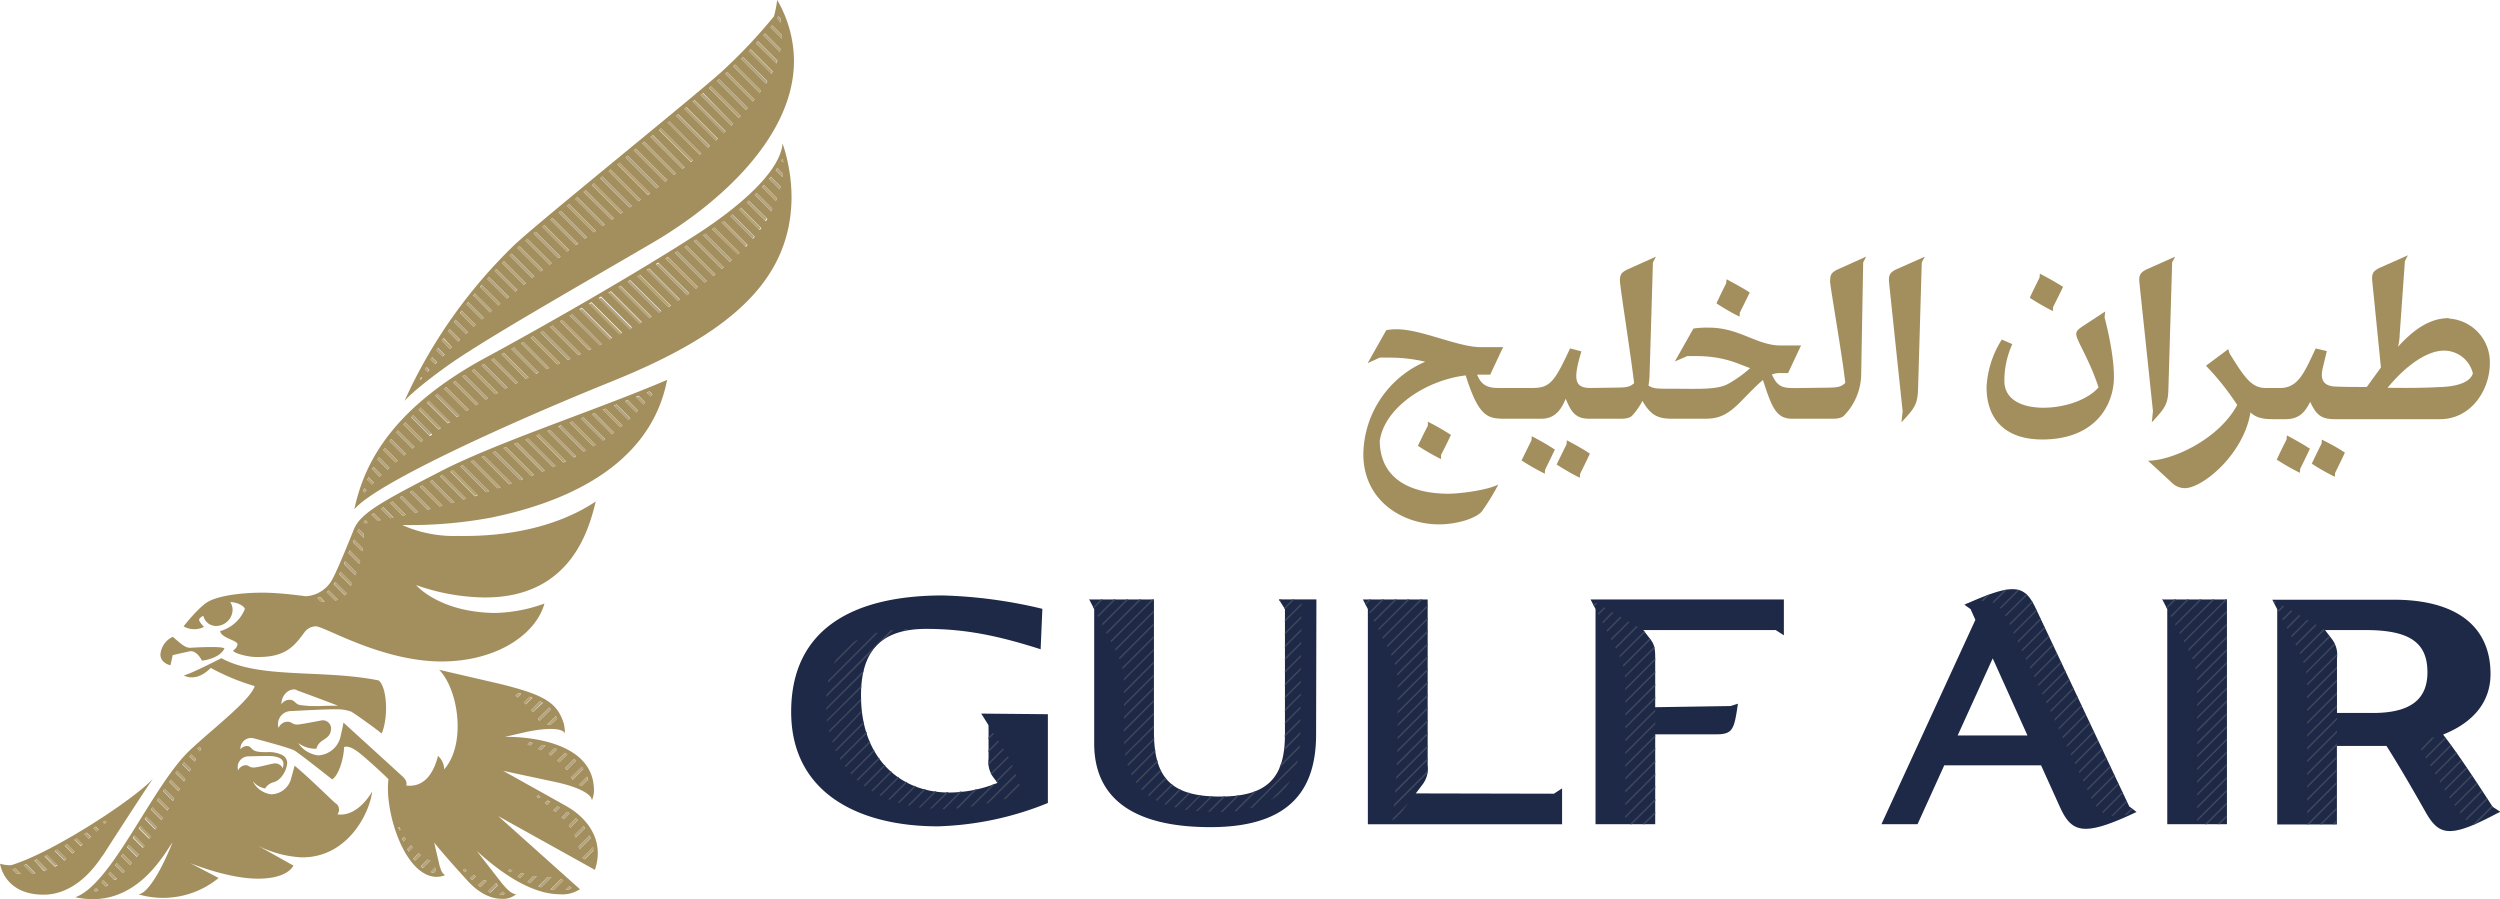 <svg xmlns="http://www.w3.org/2000/svg" viewBox="0 0 403.77 145.22"><defs><style>.cls-1{fill:#a38e5d}.cls-2{fill:#b6a47c}.cls-4{fill:#3f475b}</style></defs><path d="M331.6 49.57c.58-1.15 1.1-2.19 1.6-3.24-.72-.46-1.76-1.09-3.74-2.13l-.06.65c-.57 1.14-1.09 2.2-1.58 3.24a39 39 0 0 0 3.73 2.15ZM281 50.48c.57-1.15 1.09-2.19 1.6-3.24-.72-.46-1.77-1.09-3.75-2.14l-.06.65c-.57 1.15-1.09 2.21-1.57 3.24a36 36 0 0 0 3.72 2.15ZM394.43 62.5c-2.32.11-4.09.19-8.82.13 2.58-3.15 6.1-6 9.11-6a4.79 4.79 0 0 1 4.67 3.68c-.44 1.47-2.66 2.09-5 2.19m1.15-11.12c-3.13 0-5.7 1.84-8.24 4.62a8.8 8.8 0 0 0 .27-2l.84-11.83.48-.94-4.49 2c-1.27.58-1.38 1.1-1.24 2.37l1.38 13.75-2.29 3.15c-1.2 0-3.51 0-4.79-.06-3 0-2.54-2.06-2.25-3.3l.59-2.44-1.8-.42c-1.84 3.92-2.82 6.39-5.79 6.39H366c-2.28 0-3.36-1.46-5.91-5.6l-.21-.68-3.6 2.68a42.4 42.4 0 0 1 5.05 6.34c-3.07 5.65-10.6 9-14.41 9l3.73 3.43a3 3 0 0 0 2.23 1c2.86 0 9.49-5.46 10.59-12.24.91.88 2 1.1 3.65 1.1h2c2.11 0 3.09-1 4-2.8 1 2.22 1.89 2.8 4 2.8h16.94c5.15 0 8.07-4.84 8.07-9a7.05 7.05 0 0 0-6.64-7.25" class="cls-1"/><path d="m375 71-.05.65c-.58 1.15-1.1 2.21-1.58 3.24a34 34 0 0 0 3.72 2.11l.06-.65c.57-1.15 1.09-2.21 1.57-3.24C378.05 72.64 377 72 375 71M295.56 45.35c0 .8 2 12.16 2.47 16.49-.74.72-1.4.74-2.81.77l-4.48.06c-2.39 0-3.56.19-4.56-2.2a4 4 0 0 1 1.39-.22h1.22l2.09-4.45h-3.31c-3.8 0-6.67-2.88-11.51-2.88a15 15 0 0 0-2.56.14l-3 5.32 2-.87h1.47c4.67 0 7 1.4 8.7 1.94a19.6 19.6 0 0 1-3.44 2.48c-1.83 1.09-5 .85-9.69.85-1.87 0-2.52 0-3.3-.51a12 12 0 0 0 .17-1.47l.55-18.41.49-.94-4.45 2c-1.22.54-1.37 1-1.37 1.89s1.81 12.3 2.29 16.54c-.69.67-1.38.69-2.75.72l-4.14.06c-2.77.06-3-1.35-1.62-5.91l-1.83-.48c-2.42 5.19-3.16 6.39-6 6.39H242c-1.6 0-2.74-.36-3.43-2.15h2.11l2.08-4.44h-3.58c-3.69 0-9.64-2.89-13.57-2.89a8.5 8.5 0 0 0-1.72.15l-3 5.32 1.94-.89h1.49a25.2 25.2 0 0 1 5.87.66 16.51 16.51 0 0 0-10 14.91c0 7.6 6.4 11.36 12.21 11.36 3 0 6-1 6.92-2.08a35.4 35.4 0 0 0 2.68-4.37c-1.68.92-6.2 1.5-8.07 1.5-5.43 0-11-1.95-11.09-8.49.69-5.32 7.36-9.84 13.88-10.62 2.1 6.67 3.52 7 6.32 7h5.83c2.07 0 3.16-1.16 4-3.23.95 2.32 1.7 3.23 3.87 3.23h5c1.09 0 1.59-.2 1.92-.56a10.6 10.6 0 0 0 1.61-2.33c1.47 2.63 2.84 2.89 5 2.89h5c2.12 0 3.58-.39 6-2.89 1.55-1.6 2.59-2.65 3.46-3.37 1.48 4.61 2.2 6.26 4.76 6.26h6.39c1.12 0 1.6-.17 1.94-.5a9.8 9.8 0 0 0 2.77-6.34l.33-18.41.49-.94-4.44 2c-1.24.54-1.38 1-1.38 1.89" class="cls-1"/><path d="M229 72a36 36 0 0 0 3.74 2.15v-.67c.59-1.14 1.11-2.2 1.6-3.24a40 40 0 0 0-3.73-2.13v.65C230 69.91 229.49 71 229 72M340 50.31l-3.49 2.29c-1.15.73-1.18 1.07-1.18 1.37 0 1 2.11 4 3.6 8.59-1.54 1.84-5.14 3.29-8.92 3.29-3.41 0-6.29-1.28-6.29-4.34a14.4 14.4 0 0 1 1.28-5.93l-1.69-.74a15.8 15.8 0 0 0-2.46 7.58c-.06 5 2.74 8.56 9 8.56 7.51 0 11-4.34 11.51-9 .28-2.57-.51-7.13-1.45-10.7ZM253 71.78c-.57 1.15-1.09 2.2-1.59 3.24a38 38 0 0 0 3.74 2.14l.06-.66c.57-1.14 1.09-2.2 1.57-3.24-.7-.46-1.74-1.1-3.72-2.15ZM369.35 70.32l-.05.66c-.59 1.15-1.1 2.21-1.59 3.25a36 36 0 0 0 3.73 2.13l.06-.65c.57-1.15 1.09-2.21 1.57-3.24-.71-.46-1.74-1.1-3.72-2.15M305.12 45.84l2.17 20.58-.19 1.78c2.11-2.27 2.59-2.84 2.68-5.32l.6-20.51.5-.92-4.5 2c-1.26.57-1.4 1.09-1.26 2.35M347.53 68.21c2.11-2.28 2.61-2.86 2.68-5.32l.61-20.51.49-.93-4.49 2c-1.27.58-1.41 1.11-1.27 2.38l2.17 20.58ZM247.34 71.12l-1.6 3.24a37 37 0 0 0 3.75 2.14l.06-.65c.57-1.15 1.09-2.21 1.57-3.24a41 41 0 0 0-3.72-2.15ZM94.5 133.77l-1.5 1.52-.2-.44 1.45-1.44.28.36m.87 1.6-1.85 1.83a4 4 0 0 0-.1-.51l1.76-1.76c.06.14.13.28.19.44m.45 2-1.41 1.42-.4-.21 1.75-1.77c0 .19 0 .38.06.56m-3.95-4.06 1.1-1.17.33.31-1.23 1.23c-.08-.13-.17-.26-.25-.37M90.72 132l.88-.89.38.24-.94.95zm-1-.87-.35-.28.66-.64.39.23ZM88.36 130l-.35-.28.44-.44c.13.07.26.15.39.21ZM87 128.94l-.34-.26.22-.25.41.23Zm-4.7 11.46.46.17-.31.3a4 4 0 0 0-.38-.23Zm1.85.61a5 5 0 0 0 .51.13l-.66.67-.41-.23Zm2 .46.55.08-1.08 1.08-.43-.19Zm2.27.2h.64l-1.64 1.64-.48-.16Zm2.55.54-1.52 1.52-.55-.08 1.75-1.73Zm1 .88.33.29-.22.2a4.3 4.3 0 0 1-.75.15Zm-15.74-.94-.29-.31.54-.54c.13.07.26.16.39.22Zm-1.17-1.28-.3-.32.25-.24.37.26Zm3.06 1.24c.16.07.32.12.47.17l-1 1-.39-.28Zm2 .53.28.35-1.19 1.19-.43-.18Zm1.07 1.36c.12.1.22.21.32.3l-.23.24h-.63Zm-10.91-3.91c0 .17.09.34.15.49l-.36.37a3 3 0 0 1-.53-.11Zm-2 .13-.33-.27 1.11-1.13a3 3 0 0 0 .43.19Zm-1.54-1.54.88-.88a3 3 0 0 0 .34.28l-.94.93c-.09-.12-.19-.23-.28-.33m-.74-1.14c-.08-.13-.15-.26-.22-.39l.6-.61c.1.11.21.2.31.32Zm-.84-1.62a3 3 0 0 1-.19-.45l.35-.34a3 3 0 0 0 .23.39Zm-.7-1.78a.4.4 0 0 1 0-.12l-.12-.35.12-.11.23.4ZM40 122.16c.24 0 2.3-.07 3.34-.06.73 0 2.46.11 2.44 1.29a2.6 2.6 0 0 1-.12.69 1.35 1.35 0 0 0-1.24-.79c-.47 0-2.76.69-3.49.67s-.74-.37-1.19-.37a1.35 1.35 0 0 0-1.27.84 1.74 1.74 0 0 1 1.53-2.27m-7.71-.83-.4-.41.32-.3.29.28c-.06.14-.14.29-.21.43m-.84 1.67-.86-.85a2.3 2.3 0 0 0 .32-.31l.74.76c-.07.13-.14.26-.2.4m-.86 1.62-1.15-1.16.28-.33 1.09 1.08zm-.87 1.59-1.38-1.36c.09-.13.2-.24.29-.36l1.31 1.33c-.08.13-.14.25-.22.39m-.89 1.58-1.51-1.51.25-.36 1.48 1.48c-.08.13-.15.26-.22.39m-.9 1.58-1.61-1.61c.09-.13.17-.26.26-.37l1.57 1.57a4 4 0 0 1-.22.41m-.85 1.43-.06.11-1.67-1.65.24-.4 1.66 1.67a3 3 0 0 1-.17.27m-1 1.66-1.7-1.69.23-.39 1.69 1.7a2.4 2.4 0 0 0-.22.38m-1 1.53-1.7-1.71c.07-.13.15-.24.23-.38l1.72 1.7c-.09.13-.17.26-.25.39m-1 1.49-1.67-1.68.24-.38 1.69 1.69c-.09.13-.17.26-.26.37m-1 1.47-1.64-1.63.25-.38 1.65 1.65zm-1 1.43-1.56-1.56.24-.37 1.65 1.55a1.8 1.8 0 0 0-.27.36M21 139.7l-1.44-1.44.26-.37 1.47 1.46c-.1.12-.19.24-.29.35m-1.17 1.3-1.26-1.26.26-.36 1.31 1.32zm-1.31 1.16-1-1c.1-.11.19-.24.28-.35l1.08 1.09a3 3 0 0 1-.34.27m-1.46 1-.68-.68.3-.34.78.78a4 4 0 0 1-.4.24m-1.64.83-.26-.26.33-.32.37.38zm32.45-32.53c.37.13 4.39 1.61 6.7 2.51-.94 0-2 0-3 .06H50.1l-1.5-.15c-1-.14-.85-.74-1.68-.86a1.55 1.55 0 0 0-1.47.72c0-1.61 1.35-2.7 2.48-2.32m35.77.48.47.14-.59.59c-.11-.09-.22-.19-.35-.28Zm1.85.61.45.17-1.08 1.07-.31-.3Zm2.13 1-1.6 1.48c-.09-.11-.18-.22-.28-.32l1.41-1.43.41.21m1.38 1.12-1.89 1.88-.23-.39 1.81-1.8c.11.1.21.2.31.31m.78 1.06c.08.15.14.28.21.43L89 117h-.64Zm-4.28 4.27c.18 0 .37.06.54.09l-.38.39-.45-.18Zm2.09.39.5.12-.72.73-.43-.2Zm1.92.55.49.15-1 1-.38-.24Zm1.72.74.4.24-1.28 1.28-.34-.29Zm1.83 1.26-1.51 1.52c-.1-.12-.18-.24-.28-.34l1.45-1.46zm.89 1 .26.36-1.74 1.75-.21-.44Zm1 2.08-1 1-.44-.19 1.32-1.33c0 .16.11.32.15.49m-3.26 4.44c-2.22-1.26-10.47-5.85-10.47-5.85l8.41 1.8c3.74.79 6 2 5.92 3a4 4 0 0 0 .35-1.62c0-9.14-14.38-8.66-14.38-8.66l3.33-.77c3.86-.81 6-.59 6.35.2a6.3 6.3 0 0 0-.18-1.6c-1.08-3.46-3.31-4.65-10.32-6.39l-9.8-2.27c3.13 3.21 4.4 12 .81 16.08a3 3 0 0 0-1-2.18c-.58 2.32-1.94 5.16-5.12 4.79 0-.12.28-.64-.59-1.45-1.78-1.64-7.51-6.84-9.56-8.72-.12.69-.17.94-.42 2a3.9 3.9 0 0 1-3.67 3.3 4.55 4.55 0 0 1-3.23-2 4.85 4.85 0 0 0 2.94.93 2.24 2.24 0 0 1 .81-1.19c.51-.42 1.37-.69 1.53-1.72a1.34 1.34 0 0 0-1.43-1.68c-1.6.31-3.42.64-3.83.67a1.47 1.47 0 0 1-1-.22 1.3 1.3 0 0 0-.85-.22 1.6 1.6 0 0 0-1.33 1 2.11 2.11 0 0 1 1.85-2.72c.22 0 5.83-.33 7.43-.29a6.5 6.5 0 0 1 2.51.4c1.37.88 4.27 3 4.86 3.51 1.15-2.63.85-7.59-.5-8.58-9.08-1.82-19.21-.19-25.38-3.59-.84.43-3.36 1.68-4.1 2a13 13 0 0 1-1.37.58 4 4 0 0 1-.61.21c.13.06 2 1.17 4.36-1.22a35.5 35.5 0 0 0 7.1 2.94c-.74 2.31-6.68 6.8-10.42 10.31-6.07 5.67-12.63 21.73-18.57 23.79a14.3 14.3 0 0 0 2.62.31c7.82.13 11.78-7.33 13.1-9.19-2.17 5.45-4.34 8.46-5.56 8.4a14.17 14.17 0 0 0 13-2.63l-4.61-2.41s5.89 2.45 10.75 2.52c5.07.07 5.94-2.11 5.94-2.11l-5.74-3.22a17.8 17.8 0 0 0 7 1.89c7.31.12 11-6.89 11.46-10.64-.43.77-2.54 4.09-5.61 3.7a1.28 1.28 0 0 0-.09-1.64 1 1 0 0 0-.15-.11c-.45-.3-4-3.89-6.68-6.12-.18.7-.27 1-.54 2a3.4 3.4 0 0 1-3.22 2.63 3.83 3.83 0 0 1-3-2.13 3.44 3.44 0 0 0 2 1.19 2.25 2.25 0 0 1 1.31-1 2.5 2.5 0 0 0 1-.54 4.12 4.12 0 0 0 1.25-2.51 1.42 1.42 0 0 0-.84-1.37 4.7 4.7 0 0 0-2.41-.45c-1.44 0-2-.1-2.42-.52s-.44-.46-.88-.47a1.37 1.37 0 0 0-1 .53 1.73 1.73 0 0 1 1.75-1.83 1.8 1.8 0 0 1 .44.06c.47.13 5.48 1.44 6.47 1.93.59.28 6.16 4.7 6.16 4.7 1.15-.73 1.9-3.65 1.92-5.21.44-.22 1.23 0 2.3.8s4.45 3.9 4.87 4.38c-.67 5.3 2.65 15.69 7.74 15.77a3.9 3.9 0 0 0 1.43-.28c-.47-.22-.66-.67-.93-1.58l-.86-3.69s1.12 1.49 5.23 6c2.21 2.48 4.22 3.07 5.57 3.09a3.34 3.34 0 0 0 2.45-.74c-.64 0-1.37-.61-2.4-1.88L77 137.43c6.24 5.7 10.66 7 13.37 7a5.13 5.13 0 0 0 3.29-.82l-13.2-11.81 15.62 8.69c1.83-5.42-2.17-8.9-4.38-10.15M27.54 107.43l.35-1.62s1.56-.37 2.73-.61 2 1.5 2 1.5 2.76-.26 3.62-1.94c-.1-.43-4.6-.2-5.44-.14s-1.52-.59-2.89-1.77a3.44 3.44 0 0 0-2 2.85c0 1.34 1.47 1.75 1.65 1.73" class="cls-1"/><path d="m14 134.47.69.69a3 3 0 0 0-.33.29l-.75-.75zm-1 2.16-1-1 .39-.24.95 1-.33.29m-1.3 1.17-1.28-1.28.4-.23 1.22 1.22zm-1.34 1.14-1.54-1.56c.14-.06.27-.14.41-.21l1.48 1.48c-.11.09-.22.2-.35.29m-1.49 1-1.68-1.67.42-.22 1.66 1.67a4 4 0 0 1-.4.22m-1.71.76L5.55 139l.42-.21 1.66 1.68a3.4 3.4 0 0 1-.45.16m-2 .46-1.35-1.35.44-.18 1.46 1.46zm-2.53-.07-.65-.6.47-.16.89.89a6 6 0 0 1-.72-.1m12.84-7.54.45.45-.33.31-.5-.51zm1.49-.95.23.2c-.11.11-.23.21-.32.31l-.28-.28zm-.41 5.68c2.8-4.36 7.67-11.87 8.18-12.51-2.88 3.24-16.24 12-22.93 14a5.3 5.3 0 0 1-1.8-.23s.6 4.92 6.9 5c3.75.05 7.13-2.4 9.65-6.32M126.52 26.24l-.31-.3c.05-.09.09-.18.14-.26v-.05a1.2 1.2 0 0 1 .15.61m-.13 2.35-1.08-1.08.24-.39.91.91a5 5 0 0 1-.07.56m-.44 2-1.7-1.7c.09-.11.2-.23.29-.35l1.55 1.56c0 .16-.09.32-.14.49m-.64 1.83-2.2-2.21.29-.33 2.11 2.12a3 3 0 0 1-.18.45m-.77 1.68-2.66-2.66a3 3 0 0 1 .32-.3l2.54 2.54c-.07.15-.14.28-.2.42m-.92 1.56-3-3 .32-.3 3 2.95c-.08.13-.16.27-.24.39m-1 1.45-3.35-3.35a3 3 0 0 1 .34-.28l3.28 3.28c-.09.13-.19.24-.27.35m-1.09 1.39-3.64-3.65.34-.27 3.59 3.58zm-1.15 1.31-3.9-3.9c.12-.09.22-.18.35-.27l3.83 3.85zm-1.21 1.25L115 37l.37-.26 4.07 4.08c-.11.1-.2.21-.3.3m-1.27 1.2L113.54 38c.14-.08.26-.17.39-.26L118.2 42c-.1.11-.21.21-.31.3m-1.32 1.16-4.52-4.51c.12-.09.26-.17.38-.25l4.48 4.47c-.11.1-.24.19-.34.29m-1.35 1.11-4.67-4.67.37-.24 4.64 4.64c-.11.09-.24.18-.34.27m-1.39 1.08L109 40.84l.39-.23 4.76 4.77-.34.26m-1.43 1-4.9-4.89c.13-.09.26-.16.4-.24l4.86 4.86zm-1.46 1-5-5 .39-.24 5 4.95a2.6 2.6 0 0 1-.37.24m-1.49 1-5-5 .39-.23 5 5-.38.24m-1.51 1-5-5 .41-.24 5 5-.39.25m-1.54.92-5.05-5.05.39-.23 5.06 5c-.14.07-.26.15-.4.23m-1.56.91-5-5c.13-.09.25-.15.38-.23l5 5-.4.22m-1.57.89-5-5 .4-.24 5 5c-.14.08-.27.16-.4.22m-1.6.87-5-5 .4-.24 5 5-.4.21m-1.62.85-4.91-4.91.38-.23 4.94 4.93zm-1.64.84-4.84-4.84.4-.24 4.86 4.87zm-1.65.81L92 51l.41-.22 4.78 4.79-.43.19m-1.66.81-4.66-4.67.39-.23 4.69 4.69zm-1.69.78-4.55-4.55.41-.23 4.58 4.58zm-1.69.78-4.43-4.44.39-.22 4.47 4.46zm-1.72.72-4.29-4.3c.14-.07.26-.15.4-.23l4.34 4.34a4 4 0 0 1-.45.19m-1.71.76-4.16-4.17.4-.23 4.19 4.21zm-1.7.76-4-4 .41-.27 4 4.08-.43.19m-1.69.79L81 57.2l.39-.22 4 4-.44.2m-1.69.82-3.9-3.89.4-.23 3.91 3.91zm-1.64.84L77.77 59l.4-.24L82 62.6c-.12.07-.27.13-.4.21m-1.6.85-3.8-3.81.4-.22 3.82 3.82-.41.21m-1.59.89-3.74-3.75a4 4 0 0 1 .38-.25l3.76 3.77zm-1.56.91-3.68-3.69.36-.25 3.71 3.7zm-1.53.92-3.61-3.6c.12-.09.25-.17.36-.26l3.63 3.63zm-1.52 1-3.51-3.5.36-.27 3.52 3.52zm-1.49 1-3.39-3.36.35-.29 3.42 3.42c-.14.08-.26.17-.38.23m-1.48 1-3.23-3.23.34-.31 3.26 3.27zm-1.45 1-3-3a3 3 0 0 0 .33-.32l3.09 3.12-.37.25m-1.44.96-2.85-2.85.29-.33 2.9 2.9zm-1.4 1.06L64 69.86a3 3 0 0 1 .27-.34l2.68 2.66zm-1.36 1.12-2.34-2.33a3.4 3.4 0 0 1 .28-.36l2.4 2.4c-.13.1-.23.19-.34.29m-1.34 1.12-2-2c.08-.12.16-.26.23-.38l2.1 2.09a3 3 0 0 0-.33.29m-1.3 1.16-1.65-1.63c.08-.12.16-.26.24-.39l1.72 1.73c-.11.09-.21.19-.31.29M61.31 77l-1.22-1.2c.07-.15.13-.27.21-.42l1.32 1.33zm-1.23 1.25-.73-.74c0-.15.1-.29.16-.45l.87.88zm-1.17 1.3-.23-.23c0-.16.1-.31.16-.46l.36.36zM112.3 38C102.18 44.49 87.69 52.77 78 58c-15.79 8.68-19.42 18-20.77 24.25 3.6-4.27 25.36-14.1 41.61-20.66 18.64-7.52 28.78-16 29-29.48a27.5 27.5 0 0 0-1.45-8.94c-.33 4.16-6 9.62-14.07 14.82M71.36 76.78l.11-.07 3.83 3.83-.48.14-3.76-3.74.28-.16Zm1.75-.89L77.17 80l-.47.16-4-4a4 4 0 0 0 .41-.21m1.69-.79 4.2 4.17-.46.17-4.19-4.19.43-.21m1.71-.75 4.35 4.35-.47.17-4.31-4.33zm1.72-.73 4.45 4.43-.47.17-4.39-4.42.43-.18M80 72.9l4.49 4.49-.45.17-4.48-4.49zm1.75-.72 4.51 4.51-.45.18-4.5-4.51c.15-.06.3-.11.44-.18m1.78-.7L88 76l-.45.18-4.5-4.5.46-.18m1.77-.69 4.45 4.45a4 4 0 0 0-.44.19L84.85 71l.44-.17m1.78-.68 4.37 4.35-.44.2-4.38-4.38zm1.79-.69 4.22 4.23c-.13.07-.26.14-.4.2L88.4 69.6a5 5 0 0 0 .46-.18m1.79-.67 4 4-.4.21-4.1-4.09c.15-.06.29-.12.45-.17m1.79-.68 3.81 3.82-.38.23L92 68.24l.45-.17m1.79-.67 3.52 3.52c-.12.08-.24.16-.37.23l-3.6-3.58zm1.8-.69 3.15 3.16-.35.27-3.26-3.25zm1.78-.71 2.72 2.72a4 4 0 0 1-.34.28l-2.83-2.83a5 5 0 0 1 .45-.17m1.77-.69 2.23 2.23c-.1.11-.21.2-.31.3l-2.37-2.35zm1.79-.69 1.67 1.68-.31.31-1.82-1.82zm1.77-.7 1.07 1.08-.29.33-1.23-1.24zm1.75-.71.48.47c-.1.11-.21.22-.3.34l-.63-.62zM72.91 81.26l-3.47-3.49a2 2 0 0 1 .4-.2l3.55 3.54c-.15 0-.32.09-.48.15M71 81.8l-3.2-3.19.42-.21 3.26 3.26zm-2 .51-2.8-2.84.4-.22 2.94 2.94-.5.12m-2 .51-2.47-2.49.4-.21 2.58 2.56zm-2 .46L63 81.22l.4-.23 2.17 2.17-.51.12m-2 .43-1.55-1.55.37-.25 1.71 1.71c-.19 0-.36 0-.53.09m-2.06.42-1-1 .36-.26L61.49 84l-.51.11m-2 .43-.24-.23L59 84l.46.44c-.19 0-.36.08-.53.11m-.18 2.29-1-1c0-.13.09-.21.1-.24a.8.8 0 0 1 .09-.18l.83.83v.62m-.25 2.21L57 87.59c.06-.16.12-.3.19-.45l1.38 1.39a5 5 0 0 1-.09.53m-.46 2-1.74-1.74c.06-.14.12-.29.19-.44l1.69 1.69c0 .16-.09.33-.14.49m-.62 1.85-1.85-1.85c.05-.14.12-.29.18-.44l1.83 1.83c-.05.15-.1.3-.16.46m-.74 1.73-1.88-1.87c.07-.14.12-.29.19-.44l1.89 1.89c-.07.13-.13.28-.2.42m-1 1.49-1.77-1.78c.08-.11.16-.25.25-.37L56 95.81a3 3 0 0 1-.3.33m-1.56.86-1.37-1.36a2.3 2.3 0 0 0 .32-.3l1.51 1.5c-.16.07-.32.11-.46.16m-2.41.07-.47-.48a2 2 0 0 0 .41-.2l.78.77c-.25 0-.5 0-.72-.09m5.52-11.81s-2.5 6.3-3.47 8.1a5.22 5.22 0 0 1-4.36 2.94c-1.63-.21-3.54-.44-5.52-.54-3.77-.18-8.28.3-10.25 1.4-1.56.86-4 4-4 4a3.48 3.48 0 0 0 3.29.09s-.81-.85-.78-1.14.27-.4.67-.67a2.13 2.13 0 0 0 2.3 1.65 2.69 2.69 0 0 0 2.37-2.07 2.18 2.18 0 0 0-.32-1.77c1.3 0 2.37.75 2.36 1.12a6 6 0 0 1-4 3.56c.26 1.21 2.93 1.46 2.82 2.2a1.43 1.43 0 0 1-.64.87c-.4.33 1.78 1 3.29 1.1 5.09.19 6.46-1.68 8.23-4.07a2.29 2.29 0 0 1 1.78-.87c1.37 0 10.39 5.52 19.91 5.67 9 .12 15.58-4.22 17-9.35A25 25 0 0 1 79.9 99c-9.06-.13-12.7-4.51-12.7-4.51a34.1 34.1 0 0 0 10.77 2c14.58.22 17.26-11.62 18.25-15.49-2 1.28-8.88 5.78-22.26 5.56a20.6 20.6 0 0 1-9-1.76 72.4 72.4 0 0 0 14.3-1.19c15.92-3.26 26.25-10.63 28.48-22.25-11.4 4.87-27.64 10.13-36.67 14.81-8.73 4.51-12.67 6.56-13.82 9.12" class="cls-1"/><path d="m68 60.86.18.17c-.1.11-.2.22-.29.34l-.09-.09a3 3 0 0 0 .2-.42m.88-1.6.48.5-.29.32-.42-.42zm.9-1.57.81.81c-.1.11-.22.21-.32.31l-.73-.72zm.91-1.56 1.13 1.14c-.11.1-.22.19-.32.3l-1-1c.08-.14.16-.26.23-.4m1-1.5L73 56.06l-.32.29L71.35 55c.08-.13.15-.25.24-.37m1-1.5 1.73 1.71c-.11.1-.22.2-.33.32l-1.65-1.67c.09-.11.17-.24.25-.36m1-1.47 2 2-.34.3L73.3 52l.26-.37m1-1.44 2.28 2.27-.33.3-2.21-2.21zm1.06-1.42 2.54 2.54-.34.28-2.48-2.46zm1.07-1.38 2.78 2.76-.32.3-2.72-2.72zm1.13-1.35 3 3-.34.29-2.94-3c.1-.12.19-.23.29-.33M79 44.74l3.21 3.2-.34.27-3.16-3.14c.1-.12.19-.23.29-.33m1.17-1.3 3.4 3.38-.34.29-3.35-3.35c.09-.11.19-.21.29-.32m1.21-1.27 3.55 3.56a3 3 0 0 1-.35.28l-3.51-3.52c.11-.1.21-.22.31-.32m1.24-1.23 3.7 3.71a3 3 0 0 0-.35.27l-3.67-3.67zm1.27-1.21 3.82 3.83-.36.28-3.79-3.79c.1-.1.2-.21.33-.32m1.31-1.14 3.91 3.9-.36.28-3.9-3.9a4 4 0 0 0 .35-.28m1.33-1.14 4 4-.36.26-4-4c.11-.1.23-.19.35-.28m1.34-1.14 4.06 4.06a3 3 0 0 1-.36.27l-4-4 .35-.28m1.34-1.12 4.14 4.15-.39.23-4.14-4.13.35-.28m1.35-1.13 4.23 4.24-.36.26-4.22-4.22c.11-.1.22-.18.35-.28m1.34-1.12 4.34 4.34-.36.25-4.32-4.3zm1.35-1.12 4.44 4.44-.38.26-4.4-4.41c.11-.09.22-.2.34-.29m1.35-1.11 4.55 4.55a4 4 0 0 0-.38.25L94.24 31l.34-.27m1.35-1.12 4.65 4.65a1.3 1.3 0 0 1-.17.13l-.19.13-4.63-4.62zm1.35-1.12 4.77 4.77c-.13.09-.24.18-.36.25l-4.75-4.73zm1.36-1.11 4.87 4.87a3 3 0 0 0-.36.26l-4.85-4.87.34-.28m1.36-1.12 5 5-.37.25-4.93-4.93c.11-.09.22-.2.34-.29m1.35-1.11 5 5-.36.27-5-5 .34-.28M102.7 24l5.09 5.08c-.12.1-.23.19-.36.28l-5.07-5.08zm1.35-1.13 5.14 5.16-.35.25-5.13-5.11zm1.35-1.1 5.17 5.23c-.11.09-.22.19-.35.28l-5.16-5.16.34-.28m1.36-1.11 5.17 5.17c-.1.1-.21.19-.33.29L106.42 21c.1-.09.22-.18.34-.27m1.35-1.13 5.17 5.19-.28.21-5.18-5.18.34-.28m1.35-1.11 5.14 5.14a3 3 0 0 1-.33.29l-5.15-5.15zm1.35-1.13 5.09 5.1-.32.3-5.11-5.12zm1.34-1.12 5 5c-.11.1-.21.21-.32.3l-5-5.05.33-.28m1.35-1.13 4.86 4.98-.32.3-4.94-4.93a3 3 0 0 1 .34-.3m1.33-1.13 4.79 4.79c-.1.11-.21.21-.31.33l-4.81-4.84zm1.32-1.14 4.63 4.62a4 4 0 0 0-.29.33l-4.66-4.67a4 4 0 0 1 .32-.28m1.3-1.18 4.43 4.44c-.08.12-.18.23-.27.34l-4.48-4.48a3 3 0 0 1 .32-.3m1.26-1.2 4.21 4.21a3 3 0 0 1-.25.36l-4.27-4.26c.09-.1.2-.21.31-.31M120 9.18l3.94 3.94c-.08.13-.14.27-.23.39l-4-4c.1-.12.19-.22.3-.33m1.22-1.25 3.59 3.59c-.07.13-.14.28-.2.42l-3.69-3.69a2.3 2.3 0 0 0 .3-.32m1.2-1.27 3.13 3.13-.17.45L122.07 7l.3-.33m1.17-1.29 2.5 2.5c0 .17-.08.34-.11.5l-2.69-2.68zm1.15-1.32 1.6 1.59v.59l-1.86-1.85a3 3 0 0 1 .28-.33m1-1.45.33.32c0 .24.08.49.1.74l-.62-.67a1.1 1.1 0 0 0 .19-.44M72.24 59.09C78 55 91.11 47.54 105.48 39.16c11-6.45 22.54-17.1 22.75-29A19.63 19.63 0 0 0 125.52 0a18 18 0 0 1-.52 2.64 85.5 85.5 0 0 1-8.51 9c-4.84 4.36-29.8 24.45-33.49 28a81.7 81.7 0 0 0-17.67 25.12s1.2-1.56 6.91-5.67" class="cls-1"/><path d="m14.64 135.16-.69-.69-.39.23.75.75a3 3 0 0 1 .33-.29M13.35 136.34l-.95-1-.39.24 1 1ZM17.19 132.76l-.23-.2-.37.23.28.28c.13-.07.21-.2.32-.31M15.92 134l-.45-.45-.38.25.5.51ZM3.35 141.15l-.89-.89-.47.16.64.63a6 6 0 0 0 .72.1M5.71 141.05l-1.46-1.46-.44.18 1.35 1.35ZM10.73 138.65l-1.48-1.48c-.14.07-.27.15-.41.21l1.54 1.56c.13-.09.24-.2.35-.29M12.06 137.51l-1.22-1.22-.4.23 1.28 1.28ZM9.29 139.68 7.63 138l-.42.22 1.68 1.67a4 4 0 0 0 .4-.21M7.63 140.5 6 138.82l-.42.21 1.63 1.63a3.4 3.4 0 0 0 .42-.16M126.29 5.64l-1.6-1.59a3 3 0 0 0-.28.33l1.86 1.85c.01-.23.02-.39.02-.59M126 7.87l-2.5-2.5-.3.32 2.69 2.68c.11-.16.11-.37.11-.5M119.62 18.72l-4.79-4.79-.33.28 4.81 4.84c.1-.12.21-.22.31-.33M125.5 9.79l-3.13-3.13-.3.33 3.26 3.25ZM126 2.92l-.33-.32a1.1 1.1 0 0 1-.19.44l.62.62c.02-.25-.03-.5-.1-.74M120.78 17.41l-4.63-4.62a4 4 0 0 0-.32.28l4.66 4.67a4 4 0 0 1 .29-.33M121.88 16.05l-4.43-4.44a3 3 0 0 0-.32.3l4.48 4.48c.09-.11.19-.22.27-.34M122.92 14.62l-4.21-4.21c-.11.1-.22.21-.31.31l4.27 4.28a3 3 0 0 0 .25-.38M124.76 11.52l-3.59-3.59a2.3 2.3 0 0 1-.3.32l3.69 3.69c.06-.14.13-.29.2-.42M123.89 13.12 120 9.18c-.11.11-.2.21-.3.33l4 4c.05-.12.11-.26.19-.39M65 135.47a3 3 0 0 0 .19.45l.39-.4a3 3 0 0 1-.23-.39ZM65.82 137.15c.08.13.14.26.22.39l.69-.68c-.1-.12-.21-.21-.31-.32ZM64.34 133.67l.12.35a.4.4 0 0 0 0 .12l.19-.18-.23-.4ZM25.35 129.22l1.65 1.65.06-.11a3 3 0 0 0 .17-.27l-1.66-1.67ZM24.4 130.73l1.7 1.69a2.4 2.4 0 0 1 .22-.38l-1.69-1.7ZM67.65 137.78l-.88.88c.09.1.19.21.28.33l.94-.93a3 3 0 0 1-.34-.28M84.66 141.14a5 5 0 0 1-.51-.13l-.56.57.41.23ZM89.08 141.66h-.64L87 143.14l.48.16ZM89.47 143.73l1.53-1.52-.32-.29-1.75 1.73ZM86.72 141.55l-.55-.08-1 1 .43.19ZM68 139.93l.33.27 1.19-1.2a3 3 0 0 1-.43-.19ZM86.64 128.68l.34.26.29-.28-.41-.23ZM92.29 143.38l-.33-.29-.64.64a4.3 4.3 0 0 0 .75-.15ZM23.45 132.24l1.7 1.71c.08-.13.16-.26.25-.39l-1.72-1.7c-.08.14-.16.25-.23.38M82.76 140.57l-.46-.17-.23.24a4 4 0 0 1 .38.23ZM80.34 143l-.28-.35-1.34 1.35.43.18ZM75.93 141.84l.29.31.64-.63c-.13-.06-.26-.15-.39-.22ZM88 129.76l.35.28.48-.51c-.13-.06-.26-.14-.39-.21ZM81.28 144.52l.23-.24c-.1-.09-.2-.2-.32-.3l-.54.55h.2ZM74.75 140.55l.3.32.32-.3-.37-.26ZM78.58 142.28c-.15-.05-.31-.1-.47-.17l-.91.92.35.27ZM70.07 140.93l.36-.37c-.06-.15-.1-.32-.15-.49l-.74.75a3 3 0 0 0 .53.11M22.5 133.76l1.67 1.68c.09-.11.17-.24.26-.37l-1.69-1.69ZM18.57 139.71l1.26 1.29.31-.3-1.31-1.32ZM17.5 141.12l1 1a3 3 0 0 0 .34-.27l-1.08-1.09c-.07.12-.16.24-.26.36M16.38 142.46l.68.68a4 4 0 0 0 .4-.24l-.78-.78ZM19.58 138.26 21 139.7c.1-.11.19-.23.29-.35l-1.47-1.46ZM21.54 135.28l1.64 1.63.26-.36-1.65-1.65ZM20.58 136.78l1.56 1.56a1.8 1.8 0 0 1 .27-.36l-1.59-1.57ZM15.16 143.71l.26.26.44-.2-.37-.38ZM89.38 130.84l.35.28.7-.69-.43-.23ZM95.18 134.93l-1.76 1.76a4 4 0 0 1 .1.51l1.85-1.83c-.06-.16-.13-.3-.19-.44M94.22 133.41l-1.45 1.44.2.44 1.53-1.52ZM93 132.14l-1.15 1.17c.08.11.17.24.25.37l1.23-1.23ZM94 138.58l.4.21 1.41-1.42c0-.18 0-.37-.06-.56ZM91.6 131.1l-.88.89.32.3.94-.95ZM53.94 94.36l1.77 1.78a3 3 0 0 0 .3-.33L54.19 94c-.09.11-.19.25-.25.36M70.54 58.5l-.81-.81-.24.4.73.72c.1-.1.22-.2.32-.31M80.84 49.06l-3-3c-.1.1-.19.21-.29.33l2.94 3ZM68.13 61l-.13-.14a3 3 0 0 1-.2.42l.09.09c.04-.12.11-.23.24-.37M71.77 57.27l-1.13-1.14c-.07.14-.15.26-.23.4l1 1c.14-.07.25-.16.36-.26M79.5 50.18l-2.78-2.76c-.09.11-.17.23-.26.35l2.72 2.71ZM76.87 52.49l-2.28-2.27-.26.36 2.21 2.21ZM78.19 51.34l-2.54-2.54-.28.36 2.48 2.46ZM75.58 53.66l-2-2-.28.34 1.94 2ZM73 56.06l-1.43-1.43c-.09.12-.16.24-.24.37l1.35 1.35ZM74.29 54.84l-1.73-1.71c-.08.12-.16.25-.25.36L74 55.16c.07-.16.18-.22.29-.32M69.31 59.76l-.48-.5-.23.4.42.42ZM117.18 21.22l-5-5-.33.28 5 5.05c.15-.12.22-.23.33-.33M106.38 30.16l-5-5-.34.28 5 5ZM105 31.21l-5-5c-.12.09-.23.2-.34.29l4.93 4.93ZM107.79 29.1 102.7 24l-.34.28 5.07 5.08c.13-.07.24-.16.36-.26M109.19 28.05l-5.14-5.16-.34.3 5.13 5.11c.16-.09.24-.16.35-.25M82.19 47.94 79 44.74c-.1.1-.19.21-.29.33l3.16 3.14ZM100.41 34.37a1.3 1.3 0 0 0 .17-.13l-4.65-4.65-.34.29 4.63 4.62ZM103.51 32.23l-4.87-4.87-.34.28 4.85 4.85a3 3 0 0 1 .36-.26M114.6 23.58l-5.14-5.14-.34.28 5.15 5.15a3 3 0 0 0 .33-.29M115.9 22.41l-5.09-5.1-.34.28 5.11 5.12ZM110.57 27l-5.17-5.16-.34.28 5.16 5.16c.13-.14.24-.28.35-.28M113.28 24.74l-5.17-5.19-.34.28L113 25ZM111.93 25.85l-5.17-5.17c-.12.09-.24.18-.34.27l5.18 5.19c.12-.14.23-.14.33-.29M102.05 33.24l-4.77-4.77-.34.29 4.75 4.73c.12-.07.23-.16.36-.25M86.3 44.65l-3.7-3.71-.32.31L86 44.92a3 3 0 0 1 .3-.27M87.69 43.56l-3.82-3.83-.33.32 3.79 3.79ZM118.42 20l-4.92-4.93a3 3 0 0 0-.34.3l4.94 4.93ZM89.09 42.49l-3.91-3.9a4 4 0 0 1-.35.28l3.9 3.9ZM99.13 35.26l-4.55-4.55-.34.27 4.51 4.53a4 4 0 0 1 .38-.25M84.91 45.73l-3.55-3.56c-.1.1-.2.22-.31.32L84.56 46a3 3 0 0 0 .35-.27M83.55 46.82l-3.4-3.38c-.1.11-.2.21-.29.32l3.35 3.35ZM91.91 40.37l-4.06-4.06-.35.28 4 4a3 3 0 0 0 .41-.22M97.67 36.26l-4.44-4.44c-.12.09-.23.2-.34.29l4.4 4.41ZM96.22 37.28l-4.34-4.34-.34.29 4.32 4.3ZM94.77 38.3l-4.23-4.24c-.13.1-.24.18-.35.28l4.22 4.22ZM93.33 39.34l-4.14-4.15-.35.28L93 39.6ZM90.49 41.44l-4-4c-.12.09-.24.18-.35.28l4 4ZM85.71 54.55l4.29 4.3a4 4 0 0 0 .45-.19l-4.34-4.34c-.11.08-.26.16-.4.23M88.86 52.77l4.55 4.55.44-.2-4.58-4.58ZM84.13 55.44l4.16 4.17.43-.19-4.19-4.21ZM90.44 51.87l4.66 4.67.42-.21-4.69-4.69ZM87.29 53.66l4.43 4.44.43-.2-4.47-4.46ZM79.36 58.08l3.9 3.92.41-.21-3.91-3.91ZM82.54 56.32l4 4 .43-.19L83 56.1ZM77.77 59l3.85 3.84c.13-.08.28-.14.4-.21l-3.85-3.87ZM81 57.2l3.94 4 .44-.2-4-4ZM92 51l4.76 4.76.43-.19-4.78-4.79ZM104.44 43.66l5 5 .38-.24-5-5ZM102.89 44.59l5 5 .39-.25-5-5ZM101.35 45.51l5.05 5.05c.14-.08.26-.16.4-.23l-5.06-5ZM106 42.73l5 5a2.6 2.6 0 0 0 .37-.24l-5-4.95ZM93.57 50.08l4.84 4.84.42-.21L94 49.84ZM99.81 46.43l5 5 .4-.22-5-5c-.15.07-.27.13-.4.22M95.14 49.17l4.91 4.91.41-.21-4.94-4.93ZM76.2 59.85l3.8 3.81.41-.21-3.81-3.82ZM96.69 48.27l5 5 .4-.21-5-5ZM98.25 47.35l5 5c.13-.06.26-.14.4-.22l-5-5ZM109 40.84l4.81 4.8.34-.26-4.76-4.77ZM59.35 77.55l.73.74.3-.31-.87-.88c-.06.16-.12.3-.16.45M60.09 75.84 61.31 77l.31-.29-1.32-1.29c-.08.15-.14.27-.21.42M110.55 39.89l4.67 4.67c.1-.09.23-.18.34-.27l-4.64-4.64ZM61.89 72.69l2 2a3 3 0 0 1 .33-.29l-2.1-2.09c-.07.12-.12.26-.23.38M60.94 74.22l1.65 1.63c.1-.1.2-.2.31-.29l-1.72-1.73c-.08.17-.18.27-.24.39M112.05 38.94l4.52 4.51c.1-.1.23-.19.34-.29l-4.48-4.47c-.12.08-.26.16-.38.25M74.68 60.8l3.74 3.75.4-.23-3.76-3.77a4 4 0 0 0-.38.25M126.37 25.63v.05c0 .08-.09.17-.14.26l.31.3a1.2 1.2 0 0 0-.17-.61M58.68 79.36l.23.23.29-.33-.36-.36c-.06.15-.11.3-.16.46M68.93 64.94l3.39 3.36c.12-.06.24-.15.38-.23l-3.42-3.42ZM70.3 63.84l3.51 3.5.37-.25-3.52-3.52ZM71.72 62.78l3.61 3.6.38-.23-3.63-3.63c-.08.09-.24.17-.36.26M73.18 61.77l3.68 3.69.39-.24-3.71-3.7ZM62.89 71.24l2.34 2.33c.11-.1.21-.19.34-.29l-2.4-2.4a3.4 3.4 0 0 0-.28.36M67.61 66.09l3.23 3.23.37-.27L68 65.78ZM64 69.86l2.6 2.59.35-.27-2.68-2.66a3 3 0 0 0-.27.34M65.14 68.54 68 71.39l.34-.28-2.9-2.9ZM107.5 41.79l4.9 4.89.36-.27-4.86-4.86c-.14.08-.27.15-.4.24M66.34 67.28l3 3 .37-.25L66.67 67a3 3 0 0 1-.33.28M120.59 32.65l3 3c.08-.12.16-.26.24-.39l-3-2.95ZM115 37l4.14 4.12c.1-.09.19-.2.3-.3l-4.07-4.08ZM116.47 35.94l3.9 3.9.28-.32-3.83-3.85c-.13.09-.23.18-.35.27M121.88 31.47l2.66 2.66c.06-.14.13-.27.2-.42l-2.54-2.54a3 3 0 0 0-.32.3M124.25 28.92l1.7 1.7c0-.17.09-.33.14-.49l-1.55-1.56c-.09.12-.2.24-.29.35M113.54 38l4.35 4.33c.1-.09.21-.19.31-.3l-4.27-4.29c-.13.05-.25.14-.39.26M123.11 30.24l2.2 2.21a3 3 0 0 0 .18-.45l-2.09-2.09ZM125.31 27.51l1.08 1.08a5 5 0 0 0 .07-.56l-.91-.91ZM119.26 33.79l3.35 3.35c.08-.11.18-.22.27-.35l-3.28-3.28a3 3 0 0 0-.34.28M117.88 34.88l3.64 3.65.29-.34-3.59-3.58ZM105.38 63.72l-.48-.47-.45.19.63.62c.09-.12.2-.23.3-.34M104.22 65l-1.07-1-.45.18 1.23 1.23ZM99.59 65.35l-.45.18 2.37 2.35c.1-.1.21-.19.31-.3ZM92 68.24l3.88 3.88.38-.23-3.81-3.82ZM90.2 68.92 94.3 73l.4-.21-4-4c-.21.01-.35.07-.5.13M97.37 66.21 100.2 69a4 4 0 0 0 .34-.28L97.82 66a5 5 0 0 0-.45.21M95.57 66.89l3.26 3.25.35-.27L96 66.71ZM93.78 67.57l3.6 3.58c.13-.07.25-.15.37-.23l-3.52-3.52ZM103.05 66.34l-1.67-1.68-.46.17 1.82 1.82ZM69.44 77.77l3.47 3.49c.16-.06.33-.1.48-.15l-3.55-3.54a2 2 0 0 0-.4.2M88.4 69.6l4.28 4.25c.14-.06.27-.13.4-.2l-4.22-4.23a5 5 0 0 1-.46.18M71.36 76.78l-.28.16 3.76 3.74.48-.14-3.83-3.83ZM72.7 76.1l4 4 .47-.16-4.06-4.06a4 4 0 0 1-.41.22M86.62 70.28 91 74.66l.44-.2-4.37-4.35ZM66.2 79.47l2.8 2.84.5-.12-2.9-2.94ZM74.37 75.31l4.19 4.19.46-.17-4.22-4.23ZM81.3 72.36l4.5 4.51.45-.18-4.51-4.51c-.14.07-.29.12-.44.18M64.59 80.33l2.47 2.49.51-.14L65 80.12ZM83.06 71.66l4.5 4.5L88 76l-4.49-4.5ZM79.55 73.07 84 77.56l.45-.17L80 72.9ZM77.8 73.8l4.41 4.42.47-.17-4.45-4.43ZM76.08 74.54l4.31 4.33.47-.17-4.35-4.35ZM67.8 78.61 71 81.8l.49-.14-3.27-3.26ZM55.58 91.07l1.85 1.85c.06-.16.11-.31.16-.46l-1.83-1.83c-.06.15-.13.3-.18.44M56.31 89.33l1.74 1.74c.05-.16.09-.33.14-.49l-1.69-1.69c-.07.11-.13.3-.19.44M54.81 92.78l1.88 1.87c.07-.14.13-.29.2-.42L55 92.34c-.07.15-.12.3-.19.44M63 81.22l2.06 2.06.51-.12L63.41 81ZM60 83.16l1 1 .51-.11-1.14-1.15ZM61.48 82.16 63 83.71l.53-.09-1.71-1.71ZM58.7 84.33l.24.23c.17 0 .34-.06.53-.11L59 84ZM57.85 85.58s-.05.11-.1.24l1 1v-.62l-.83-.83a.8.8 0 0 0-.07.21M84.85 71l4.45 4.47a4 4 0 0 1 .44-.19l-4.45-4.48ZM57 87.59l1.48 1.47a5 5 0 0 0 .09-.53l-1.38-1.39c-.04.15-.1.29-.19.45M31.87 120.92l.4.41c.07-.14.15-.29.21-.43l-.29-.28ZM30.59 122.11l.86.85c.06-.14.13-.27.2-.4l-.74-.76a2.3 2.3 0 0 1-.32.31M26.32 127.72l1.61 1.61a4 4 0 0 0 .22-.41l-1.57-1.57c-.09.11-.17.24-.26.37M28.34 124.81l1.38 1.36c.08-.14.14-.26.22-.39l-1.31-1.33c-.09.12-.2.23-.29.36M29.44 123.42l1.15 1.16.22-.41-1.09-1.08ZM27.32 126.24l1.51 1.52c.07-.14.14-.27.22-.4l-1.48-1.48ZM91.63 121.83l-.4-.24-1.23 1.23.34.29ZM91.55 124.37l1.51-1.52-.34-.28-1.45 1.43c.1.13.18.25.28.37M92.47 125.93l1.74-1.75-.26-.36-1.69 1.67ZM93.93 126.93l1-1c0-.17-.1-.33-.15-.48l-1.32 1.32ZM90 121l-.46-.18-1 1 .38.24ZM86 120c-.17 0-.36 0-.54-.09l-.29.3.45.18ZM89 117l1-.94c-.07-.15-.13-.28-.21-.43l-1.4 1.37ZM88.09 120.42l-.5-.12-.65.65.43.2ZM84.11 112.06l-.47-.14-.47.45c.13.09.24.19.35.28ZM85.94 112.7l-.45-.16-.94.93.31.3ZM86.08 115l1.54-1.54-.41-.21-1.41 1.43c.1.13.2.24.28.32M87.11 116.46l1.89-1.88c-.1-.11-.2-.21-.31-.31l-1.81 1.8ZM51.26 96.62l.47.48c.22 0 .47.07.72.09l-.78-.77a2 2 0 0 1-.41.2M52.77 95.67 54.14 97c.14 0 .3-.09.46-.16l-1.51-1.5a2.3 2.3 0 0 1-.32.33" class="cls-2"/><path d="M257.69 98.37v34.75h9.64V118.6h9.83c2.74 0 2.92-.8 3.53-4.95l-1.18.38-12.18.19v-7.9c0-1.61-.13-2.26-.84-3.15l-1.08-1.41h21.39l1.31.85v-5.79h-31.22Zm92.34 0v34.75h9.64v-36.3h-10.44Zm-33.85 20.41 5.66-12.45 5.61 12.45Zm12.6-20.55c-1.84-3.9-3.63-4.09-11.52-.56l1 .7.78 1.74-15.17 33h5.83l4.31-9.5h15.64l3 6.63c1.94 4.33 3.86 4.95 12.42.9l-1.18-.9Zm54.44 16.92h-5.78v-8.83a4.18 4.18 0 0 0-.85-3.15l-1.08-1.41h6.54c7.1 0 10 2 10 6.81 0 4.05-2.31 6.58-8.8 6.58m19.33 15.15c-2.65-4.09-5.74-8.79-8-11.66 5-2 7.66-5.36 7.66-9.78 0-7.9-5.78-12-15.6-12H367l.79 1.55v34.75h9.64v-12.69h8c2.16 3.38 4.63 7.69 6.29 10.63 2.26 4 4 4.33 12.08 0Zm-242.92-13.16v5.36a4.2 4.2 0 0 0 .84 3.14l.61.8a21 21 0 0 1-7.81 1.56c-7.8 0-14.24-5.4-14.24-15.66 0-7.1 3.11-10.77 10.53-10.77 6.49 0 11.86 1.18 18.48 3.29l.28-6.53a77.4 77.4 0 0 0-16.07-2.16c-14.35 0-24.5 5.31-24.5 18.8 0 13.16 11 18.49 23.69 18.49a50.8 50.8 0 0 0 17.77-3.77v-14.34l-10.76-.1Zm69 11 1.07-1.41a4.23 4.23 0 0 0 .85-3.16V96.82h-10.46l.8 1.55v34.75h31.37v-5.79l-1.32.86Zm-21.13-29.77v20.23c0 7-2.78 10.05-10.49 10.05-8.19 0-10.67-3.28-10.67-10.57V96.82h-10.45l.8 1.55v21.69c0 9.4 7.06 13.53 18.77 13.53 13.4 0 17.07-6.58 17.07-15l.05-21.78h-6.07Z" style="fill:#1e2947"/><path d="M138.67 103.26c-.25.12-.51.26-.74.4l-2.93 2.93q-.21.34-.39.72ZM141.82 102.17l-.45.11-7.61 7.61c0 .13 0 .27-.07.41ZM140.7 105.35a7.4 7.4 0 0 1 2.28-2.29l1.32-1.31h-.39l-10.45 10.45v.36ZM145.87 101.9l.42-.07.25-.25h-.36ZM139.39 108.73c0-.15.07-.29.1-.45l-6.06 6.06v.33ZM148.28 101.56h.34zM139.1 111.08a2 2 0 0 1 0-.36l-5.54 5.54a3 3 0 0 0 0 .29ZM139.08 113.16v-.32l-5.19 5.16a3 3 0 0 0 .06.27ZM139.19 115a3 3 0 0 1 0-.29l-4.78 5a2 2 0 0 1 .1.25ZM139.54 116.83l-.06-.27-4.57 4.57c0 .07.06.15.1.23ZM140 118.45c0-.08 0-.16-.08-.25l-4.29 4.29c0 .06.07.15.11.22ZM140.55 119.94c0-.08-.07-.15-.1-.23l-4 4 .14.19ZM141.25 121.31l-.12-.21-3.79 3.79.16.17ZM142.07 122.55l-.15-.18-3.56 3.55.18.17ZM143 123.68l-.16-.16-3.35 3.34.19.15ZM144.05 124.69l-.18-.14-3.15 3.15a2 2 0 0 0 .21.12ZM145.22 125.59l-.19-.13-3 3 .21.11ZM146.52 126.37l-.22-.13-2.84 2.85.25.08ZM175.93 96.82l.04.09.09-.09zM177.79 96.82l-1.23 1.23.11.22 1.45-1.45zM147.94 127l-.24-.1-2.7 2.72.25.08ZM159.65 117.35l.09-.08-.09-.14zM179.85 96.82l-2.59 2.59.11.23 2.82-2.82zM149.51 127.49l-.26-.07-2.63 2.63.28.06ZM159.65 119.08v.34l.88-.88-.13-.21zM181.92 96.82l-3.96 3.95.12.22 4.17-4.17zM151.25 127.81h-.29l-2.61 2.61h.3ZM159.65 121.15v.33l1.68-1.68-.14-.2zM153.19 127.94h-.33l-2.65 2.65h.3ZM183.98 96.82l-5.32 5.31.11.23 5.55-5.54zM162.12 121.08l-.13-.21-2.32 2.32v.32ZM155 127.87l-2.8 2.8h.33l2.83-2.83H155M179.48 103.72l6.88-6.89v-.01h-.32l-6.68 6.68zM157.81 127.45l-.43.1-3 3h.37ZM162.91 122.34l-.12-.2-2.79 2.76.11.22ZM180.06 104.86l.12.22 6.19-6.19v-.33zM160.87 126.12l.14.19 2.55-2.55-.09-.23zM180.73 106.25l.1.24 5.53-5.53v-.33ZM160.75 126.57l-.53.2-3.52 3.53.39-.07ZM164.13 125.26 164 125l-4.79 4.8.42-.1ZM181.24 107.81a3 3 0 0 1 .06.27l5.07-5.06v-.33ZM164.69 126.76l-.09-.24-2.6 2.61.47-.13ZM186.37 104.75l-4.85 4.85v.32l4.84-4.84ZM165.17 128l-.12.12h.14ZM181.54 111.64v.34l4.82-4.84v-.33zM181.53 113.71v.34l4.84-4.83v-.34zM181.53 115.77v.34l4.84-4.83v-.34zM181.52 117.85v.34l4.85-4.85v-.33zM186.37 115.4v-.33l-4.82 4.81v.32ZM206.67 96.82l-.07.09.12.2.3-.29zM186.37 117.47v-.34l-4.65 4.65a3 3 0 0 1 0 .29ZM186.4 119.49v-.32l-4.31 4.3.09.26ZM208.74 96.82l-1.35 1.35.14.2 1.54-1.55zM186.59 121.37v-.3l-3.9 3.9.11.23ZM207.52 100.1v.34l2.68-2.68.01-.34zM187 123.05l-.09-.24-3.5 3.49a2 2 0 0 1 .13.21ZM207.52 102.17v.33l2.66-2.66.01-.33zM187.55 124.54c0-.07-.07-.15-.11-.23l-3.14 3.14a1.4 1.4 0 0 0 .17.17ZM207.52 104.23v.34l2.64-2.65.01-.33zM188.37 125.78c-.05-.06-.1-.13-.15-.18l-2.82 2.82.19.14ZM207.52 106.29v.34l2.63-2.63v-.33zM207.52 108.36v.33l2.61-2.61v-.33zM189.43 126.79l-.19-.14-2.59 2.57.22.12ZM207.52 110.42v.34l2.58-2.59.02-.34zM190.72 127.56a2 2 0 0 0-.22-.11l-2.44 2.43.24.1ZM221.12 96.82l-.66.66.11.22.89-.88zM192.24 128.11 192 128l-2.35 2.35.26.07ZM207.52 112.48v.33l2.57-2.55v-.34zM223.19 96.82l-2.02 2.02.11.22 2.24-2.24zM194 128.45h-.28l-2.37 2.36h.3ZM207.52 114.55v.33l2.55-2.55V112zM225.25 96.82l-3.39 3.38.13.23 3.6-3.61zM195.85 128.62h-.32l-2.4 2.38h.32ZM207.52 116.61v.34l2.53-2.54.01-.33zM227.32 96.82l-4.75 4.75.1.21 4.98-4.96zM197.9 128.63h-.34l-2.48 2.48h.33ZM223.27 102.93l.11.21 6.33-6.31h-.34zM210 116.5v-.34l-2.51 2.51v.34ZM210 118.58v-.34l-2.61 2.62v.37ZM223.97 104.29l.11.22 6.48-6.48v-.33zM200.16 128.44l-.4.06-2.63 2.63h.34ZM209.93 120.73v-.36l-3.1 3.11c-.06.17-.11.35-.18.51ZM203 127.71c-.16.07-.35.12-.53.19l-3.13 3.1h.38ZM224.67 105.66c0 .08.07.15.1.23l5.79-5.79v-.33ZM225.25 107.14c0 .08.05.16.08.25l5.23-5.22v-.35ZM209.52 123.2c0-.14.07-.28.1-.44l-7.78 7.79.44-.11ZM230.56 103.89l-4.93 4.93c0 .1 0 .2.05.3l4.88-4.9ZM207.67 127.12a8 8 0 0 0 .72-1.06l-3.16 3.17a12 12 0 0 0 1.07-.74ZM225.74 110.78v.33l4.82-4.81v-.34zM225.74 112.85v.32l4.82-4.82v-.33zM225.74 114.91v.34l4.82-4.84v-.32zM225.74 116.97v.33l4.82-4.82v-.33zM225.72 119.05v.34l4.84-4.84v-.34zM230.56 116.61v-.33l-4.88 4.87v.34ZM230.56 118.67v-.33l-4.95 4.94v.36ZM230.56 120.73v-.33l-5.07 5.07v.35ZM230.56 122.8v-.33l-5.22 5.21v.37ZM230.5 124.93v-.37l-5.38 5.38v.36ZM257.36 97.73l.11.22.51-.51-.22-.11zM258.06 99.09l.12.22 1.1-1.09-.21-.13zM224.94 132.21l-.03.36 1.56-1.55 1.07-1.41zM258.77 100.46l.11.22 1.71-1.71-.22-.13zM259.47 101.81l.11.23 2.32-2.32-.22-.12zM260.17 103.18l.11.22 2.92-2.92-.21-.12zM260.87 104.53l.12.23 3.52-3.53-.22-.12zM265.69 102.12l-.15-.19-4 4 .1.23ZM266.58 103.29l-.09-.12-.05-.07-4.33 4.33a3 3 0 0 0 .07.26ZM267.22 104.71a3 3 0 0 0-.06-.27l-4.72 4.71a1.6 1.6 0 0 1 0 .31ZM262.51 111.15v.33l4.82-4.82v-.33zM262.51 113.21v.34l4.82-4.82v-.34zM262.51 115.27v.34l4.82-4.82v-.34zM262.51 117.34v.33l4.82-4.81v-.34zM262.51 119.41v.33l4.82-4.82v-.34zM262.51 121.47v.34l4.82-4.83v-.33zM262.51 123.53v.34l4.82-4.83v-.33zM262.51 125.59v.34l4.82-4.82v-.33zM262.51 127.65v.35l4.82-4.83v-.33zM262.51 129.72v.34l4.82-4.82v-.33zM262.51 131.79v.33l4.82-4.82v-.34zM263.24 133.12h.34l3.76-3.75v-.34zM265.3 133.12h.34l1.69-1.69v-.33zM317.88 97.39l-.6.26c.16-.06.33-.11.48-.15ZM321.35 96l-.53.19-.86.88h.34ZM324.18 95.22l-.41.07-2 2 .23.1ZM326.15 95.31l-.26-.07-2.89 2.9.15.17ZM327.42 96.1a1.2 1.2 0 0 0-.17-.15l-3.42 3.4.12.22ZM328.3 97.29l-.13-.2-3.65 3.65.1.23ZM325.18 102.14l.1.23 3.7-3.71-.11-.22zM325.84 103.55l.1.23 3.7-3.71-.1-.22zM326.5 104.95l.1.24 3.71-3.72-.11-.22zM327.16 106.35l.1.23 3.71-3.71-.11-.22zM327.82 107.75l.1.24 3.71-3.72-.11-.22zM328.48 109.16l.1.23 3.71-3.71-.1-.22zM329.14 110.56l.1.24 3.71-3.72-.1-.22zM329.8 111.97l.1.23 3.72-3.71-.11-.23zM330.45 113.37l.11.23 3.71-3.71-.11-.23zM331.12 114.78l.1.22 3.71-3.71-.1-.23zM349.23 96.82l.06.12.11-.12zM331.77 116.18l.11.23 3.72-3.72-.11-.23zM351.13 96.82l-1.25 1.25.11.22 1.49-1.47zM353.2 96.82l-2.62 2.62.12.22 2.83-2.84zM332.44 117.59l.1.22 3.72-3.72-.11-.22zM333.1 118.99l.11.23 3.71-3.73-.11-.22zM355.26 96.82l-3.98 3.98.11.22 4.21-4.2zM333.76 120.39l.1.23 3.72-3.72-.11-.23zM357.33 96.82l-5.34 5.35.1.21 5.57-5.56zM352.8 103.74l6.87-6.87v-.05h-.28l-6.7 6.71zM334.42 121.79l.1.23 3.72-3.72-.11-.23zM353.39 104.89l.11.22 6.17-6.18v-.33zM335.07 123.19l.12.23 3.71-3.71-.1-.23zM354.05 106.28l.1.24 5.52-5.52v-.33ZM335.74 124.61l.11.22 3.72-3.73-.12-.22zM336.4 126l.1.23 3.73-3.72-.11-.23zM354.56 107.84l.06.28 5.05-5.06v-.33ZM337.06 127.41l.11.23 3.72-3.73-.11-.22zM359.67 104.79l-4.84 4.84v.33l4.83-4.83ZM367.22 97.25l.11.21.29-.29-.21-.11zM354.85 111.68v.33l4.82-4.82v-.33zM367.92 98.61l.11.22.89-.89-.21-.13zM341.55 125.31l-.11-.22-3.73 3.72c.05.08.08.15.12.22ZM342.21 126.71l-.11-.22-3.62 3.62.13.2ZM368.62 99.97l.12.22 1.49-1.5-.21-.12zM354.85 113.74v.34l4.82-4.83v-.33zM354.85 115.8v.34l4.82-4.82v-.33zM342.87 128.12l-.11-.23-3.27 3.28.2.13ZM369.32 101.33l.12.23 2.1-2.11-.22-.12zM354.85 117.86v.35l4.82-4.82v-.34zM343.53 129.52l-.11-.22-2.42 2.47h.29ZM370.03 102.69l.11.22 2.69-2.7-.2-.12zM344.44 130.68l-.19-.14-1.14 1.13.42-.09ZM354.85 119.93v.34l4.82-4.82v-.33zM370.73 104.06l.11.22 3.31-3.31-.21-.13zM354.85 121.99v.34l4.82-4.82v-.34zM371.43 105.42c0 .07.07.14.11.22l3.91-3.92-.2-.12ZM354.85 124.06v.33l4.82-4.82v-.33zM372 106.87a2 2 0 0 1 .08.24l4.25-4.24-.15-.18ZM372.46 108.51a3 3 0 0 1 0 .29l4.67-4.66c0-.09-.07-.16-.1-.23ZM354.85 126.12v.34l4.82-4.83v-.33zM372.62 110.42v.33l4.81-4.82v-.32ZM354.85 128.19v.33l4.82-4.82v-.34zM354.85 130.25v.34l4.82-4.83v-.33zM372.62 112.48v.33l4.82-4.81v-.34zM372.62 114.55v.33l4.82-4.82v-.34zM354.85 132.31v.34l4.82-4.82v-.33zM356.1 133.12h.34l3.23-3.23v-.34zM372.62 116.61v.33l4.82-4.82v-.33zM358.17 133.12h.33l1.17-1.17v-.33zM372.62 118.67v.34l4.82-4.82v-.34zM372.62 120.73v.35l4.82-4.84v-.33zM372.62 122.8v.33l4.82-4.82v-.33zM372.62 124.86v.34l4.82-4.82v-.34zM372.62 126.92v.34l4.82-4.82v-.34zM372.62 128.99v.34l4.82-4.83v-.33zM372.62 131.05v.34l4.82-4.82v-.34zM372.62 133.11v.02h.33l4.49-4.5v-.33zM374.68 133.12h.33l2.43-2.42v-.34zM376.75 133.12h.32l.37-.36v-.34zM393.21 119.06l-.49.14L391 121a.8.8 0 0 0 .12.2ZM395.05 119.27l-.14-.18-3.19 3.18.13.21ZM395.93 120.46l-.14-.19-3.31 3.3.12.22ZM396.79 121.66l-.14-.19-3.41 3.41.12.21ZM397.63 122.88a1.3 1.3 0 0 0-.13-.19l-3.5 3.49a1.5 1.5 0 0 1 .13.21ZM398.47 124.11l-.13-.2-3.56 3.56a2 2 0 0 1 .12.21ZM399.3 125.34l-.13-.19-3.6 3.59.13.2ZM400.13 126.58l-.14-.19-3.6 3.6a2 2 0 0 1 .13.19ZM400.94 127.83l-.13-.2-3.56 3.55c.05.07.09.13.15.2ZM401.63 128.87l-3.44 3.44.17.16 3.4-3.4zM402.55 130.3c0-.06-.07-.12-.11-.17l-3 3a.43.43 0 0 0 .25 0l.17-.06 2.72-2.72ZM403.77 131.1l-.14-.1-.38.37c.18-.09.35-.17.52-.27" class="cls-4"/></svg>